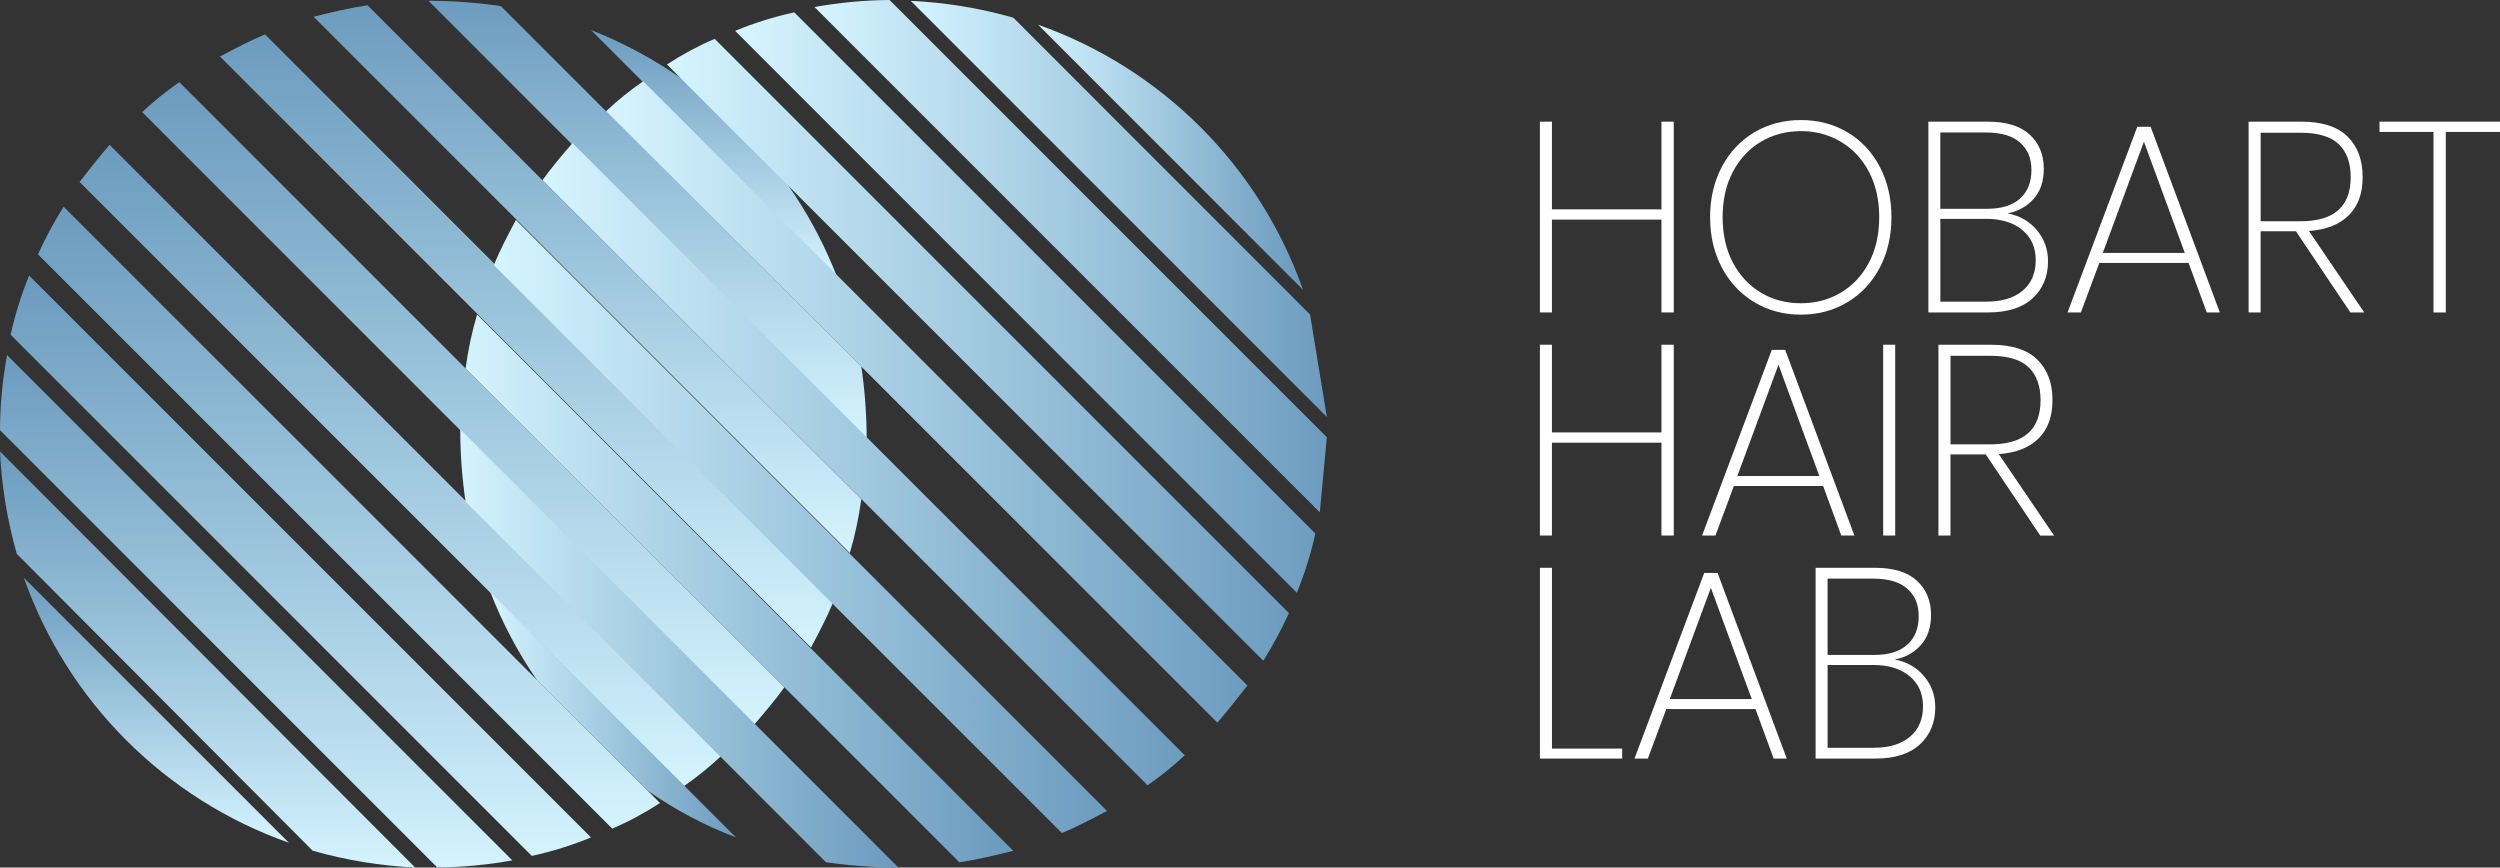 <?xml version="1.0" encoding="UTF-8"?> <svg xmlns="http://www.w3.org/2000/svg" xmlns:xlink="http://www.w3.org/1999/xlink" id="Layer_1" viewBox="0 0 762.21 264.5"><rect x="0" y="0" width="762.21" height="264.5" fill="#333333" stroke="none"/><defs><linearGradient id="linear-gradient" x1="-472.53" y1="-188.14" x2="-472.53" y2="-191.03" gradientTransform="translate(28979.69 11762.67) scale(61.13)" gradientUnits="userSpaceOnUse"><stop offset="0" stop-color="#d4f4ff"></stop><stop offset="1" stop-color="#6b9bbe"></stop></linearGradient><linearGradient id="linear-gradient-2" x1="-472.7" y1="-188.94" x2="-472.7" y2="-191.83" gradientTransform="translate(31074.65 12630.55) scale(65.51)" xlink:href="#linear-gradient"></linearGradient><linearGradient id="linear-gradient-3" x1="-472.05" y1="-186.67" x2="-472.05" y2="-189.56" gradientTransform="translate(25556.63 10339.58) scale(53.97)" xlink:href="#linear-gradient"></linearGradient><linearGradient id="linear-gradient-4" x1="-462.76" y1="-177.94" x2="-462.76" y2="-180.83" gradientTransform="translate(12189.12 4687.46) scale(25.87)" xlink:href="#linear-gradient"></linearGradient><linearGradient id="linear-gradient-5" x1="-472.69" y1="-189.36" x2="-472.69" y2="-192.26" gradientTransform="translate(32057.2 13033.22) scale(67.56)" xlink:href="#linear-gradient"></linearGradient><linearGradient id="linear-gradient-6" x1="-471.03" y1="-183.83" x2="-471.03" y2="-186.73" gradientTransform="translate(20665.25 8321.98) scale(43.74 43.83)" xlink:href="#linear-gradient"></linearGradient><linearGradient id="linear-gradient-7" x1="-467.81" y1="-175.43" x2="-467.81" y2="-178.32" gradientTransform="translate(13107.55 5154.34) scale(27.92)" xlink:href="#linear-gradient"></linearGradient><linearGradient id="linear-gradient-8" x1="-469.46" y1="-186.45" x2="-469.46" y2="-189.34" gradientTransform="translate(21866.33 8739.68) scale(46.16)" xlink:href="#linear-gradient"></linearGradient><linearGradient id="linear-gradient-9" x1="-472.09" y1="-189.35" x2="-472.09" y2="-192.25" gradientTransform="translate(30648.92 12426.29) scale(64.58)" xlink:href="#linear-gradient"></linearGradient><linearGradient id="linear-gradient-10" x1="-471.25" y1="-188.54" x2="-471.25" y2="-191.44" gradientTransform="translate(27368.74 11047.54) scale(57.7)" xlink:href="#linear-gradient"></linearGradient><linearGradient id="linear-gradient-11" x1="-472.51" y1="-189.56" x2="-472.51" y2="-192.45" gradientTransform="translate(32108.26 13045.2) scale(67.65)" xlink:href="#linear-gradient"></linearGradient><linearGradient id="linear-gradient-12" x1="-520.09" y1="-190.54" x2="-517.2" y2="-190.54" gradientTransform="translate(32020.08 11741.41) scale(61.13)" xlink:href="#linear-gradient"></linearGradient><linearGradient id="linear-gradient-13" x1="-520.72" y1="-190.99" x2="-517.83" y2="-190.99" gradientTransform="translate(34317.78 12618.96) scale(65.51)" xlink:href="#linear-gradient"></linearGradient><linearGradient id="linear-gradient-14" x1="-518.97" y1="-189.52" x2="-516.07" y2="-189.52" gradientTransform="translate(28258.79 10307.19) scale(53.97)" xlink:href="#linear-gradient"></linearGradient><linearGradient id="linear-gradient-15" x1="-521.07" y1="-191.09" x2="-518.18" y2="-191.09" gradientTransform="translate(35390.36 13032.8) scale(67.56)" xlink:href="#linear-gradient"></linearGradient><linearGradient id="linear-gradient-16" x1="-516.82" y1="-187.43" x2="-513.93" y2="-187.43" gradientTransform="translate(22930.22 8278.6) scale(43.83)" xlink:href="#linear-gradient"></linearGradient><linearGradient id="linear-gradient-17" x1="-510.5" y1="-180.92" x2="-507.6" y2="-180.92" gradientTransform="translate(14567.91 5098.69) scale(27.92)" xlink:href="#linear-gradient"></linearGradient><linearGradient id="linear-gradient-18" x1="-519.25" y1="-186.13" x2="-516.36" y2="-186.13" gradientTransform="translate(24107.55 8789.3) scale(46.16)" xlink:href="#linear-gradient"></linearGradient><linearGradient id="linear-gradient-19" x1="-521.17" y1="-190.32" x2="-518.28" y2="-190.32" gradientTransform="translate(33808.96 12451.85) scale(64.58)" xlink:href="#linear-gradient"></linearGradient><linearGradient id="linear-gradient-20" x1="-520.65" y1="-189.01" x2="-517.76" y2="-189.01" gradientTransform="translate(30181.62 11085.47) scale(57.7)" xlink:href="#linear-gradient"></linearGradient><linearGradient id="linear-gradient-21" x1="-521.26" y1="-190.92" x2="-518.37" y2="-190.92" gradientTransform="translate(35430.5 13057.91) scale(67.65)" xlink:href="#linear-gradient"></linearGradient><linearGradient id="linear-gradient-22" x1="-513.47" y1="-175.15" x2="-510.57" y2="-175.15" gradientTransform="translate(13432.79 4749.06) scale(25.87)" xlink:href="#linear-gradient"></linearGradient></defs><g id="Group_8"><path id="Path_63" d="M8.89,84.03c-2.4,5.85-4.31,11.87-5.64,18.03l158.9,158.9c6.17-1.36,12.21-3.24,18.03-5.64L8.89,84.03Z" style="fill: url(#linear-gradient);"></path><path id="Path_64" d="M19.39,63.02c-2.92,4.66-5.53,9.52-7.81,14.53l175.08,175.08c5.07-2.17,9.93-4.78,14.56-7.81L19.39,63.02Z" style="fill: url(#linear-gradient-2);"></path><path id="Path_65" d="M2.14,108.26c-1.39,7.55-2.11,15.22-2.14,22.89l133.31,133.31c7.67-.06,15.34-.78,22.89-2.14L2.14,108.26Z" style="fill: url(#linear-gradient-3);"></path><path id="Path_66" d="M255.05,84.03c-13.46-34.3-40.58-61.42-74.88-74.88l74.88,74.88Z" style="fill: url(#linear-gradient-4);"></path><path id="Path_67" d="M33.4,44.15c-3.24,3.76-6.19,7.55-9.15,11.32l184.23,184.23c3.99-2.75,7.79-5.82,11.32-9.15L33.4,44.15Z" style="fill: url(#linear-gradient-5);"></path><path id="Path_68" d="M95.34,259.37c10.19,2.89,20.67,4.63,31.23,5.12L0,137.64c.49,10.56,2.23,21.07,5.12,31.23l90.22,90.51Z" style="fill: url(#linear-gradient-6);"></path><path id="Path_69" d="M7.26,176.13c13.34,37.77,43.04,67.47,80.81,80.81L7.26,176.13Z" style="fill: url(#linear-gradient-7);"></path><path id="Path_70" d="M152.71,1.86c-7.32-1.07-14.7-1.62-22.08-1.62l133.6,133.6c0-7.38-.55-14.76-1.62-22.08L152.71,1.86Z" style="fill: url(#linear-gradient-8);"></path><path id="Path_71" d="M80.81,10.49c-4.57,1.88-9.15,4.31-13.75,6.74l180.2,180.2c2.43-4.57,4.83-9.15,6.74-13.75L80.81,10.49Z" style="fill: url(#linear-gradient-9);"></path><path id="Path_72" d="M112.04,1.6c-5.38.81-11.06,2.14-16.44,3.5l163.5,163.5c1.59-5.38,2.75-10.88,3.5-16.44L112.04,1.6Z" style="fill: url(#linear-gradient-10);"></path><path id="Path_73" d="M54.67,25.04c-3.99,2.75-7.79,5.82-11.32,9.15l186.66,186.66c3.24-3.76,6.45-7.55,9.15-11.32L54.67,25.04Z" style="fill: url(#linear-gradient-11);"></path></g><path id="Path_74" d="M401.03,162.66L242.15,3.76c-6.17,1.36-12.21,3.24-18.03,5.64l171.26,171.32c2.4-5.85,4.31-11.9,5.64-18.06" style="fill: url(#linear-gradient-12);"></path><path id="Path_75" d="M385.17,201.45c2.92-4.69,5.53-9.52,7.81-14.53L217.9,11.84c-5.07,2.17-9.93,4.78-14.56,7.81l181.82,181.8Z" style="fill: url(#linear-gradient-13);"></path><path id="Path_76" d="M404.53,133.31L271.21,0c-7.67.06-15.34.78-22.89,2.14l154.07,154.07" style="fill: url(#linear-gradient-14);"></path><path id="Path_77" d="M371.16,220.32c3.24-3.76,6.19-7.55,9.15-11.32L196.08,24.78c-3.99,2.75-7.79,5.82-11.32,9.15l186.4,186.4Z" style="fill: url(#linear-gradient-15);"></path><path id="Path_78" d="M399.41,95.89L308.93,5.38c-10.19-2.89-20.67-4.63-31.26-5.12l126.86,126.86" style="fill: url(#linear-gradient-16);"></path><path id="Path_79" d="M397.26,88.34c-13.31-37.77-43.04-67.47-80.78-80.81l80.78,80.81" style="fill: url(#linear-gradient-17);"></path><path id="Path_80" d="M251.82,262.87c7.32,1.07,14.7,1.62,22.08,1.62l-133.58-133.6c0,7.38.55,14.76,1.62,22.08l109.87,109.9Z" style="fill: url(#linear-gradient-18);"></path><path id="Path_81" d="M323.75,253.98c4.57-1.88,9.15-4.31,13.75-6.74L157.29,67.06c-2.43,4.57-4.83,9.15-6.74,13.75l173.2,173.17Z" style="fill: url(#linear-gradient-19);"></path><path id="Path_82" d="M292.49,262.9c5.38-.81,11.06-2.14,16.44-3.5L145.45,95.89c-1.59,5.38-2.75,10.88-3.5,16.44l150.54,150.57Z" style="fill: url(#linear-gradient-20);"></path><path id="Path_83" d="M349.88,239.42c3.99-2.75,7.79-5.82,11.32-9.15L174.54,43.62c-3.24,3.76-6.45,7.55-9.15,11.32l184.49,184.49Z" style="fill: url(#linear-gradient-21);"></path><path id="Path_84" d="M197.44,241.04c8.36,5.85,17.4,10.65,26.95,14.27l-74.91-74.85c3.68,9.52,8.48,18.55,14.27,26.95l33.69,33.63Z" style="fill: url(#linear-gradient-22);"></path><g><path d="M510.3,37.09v58.17h-3.75v-28.3h-33.39v28.3h-3.67v-58.17h3.67v26.74h33.39v-26.74h3.75Z" style="fill: #fff;"></path><path d="M563.28,40.35c4.21,2.5,7.49,6.01,9.85,10.52,2.36,4.51,3.54,9.63,3.54,15.35s-1.18,10.84-3.54,15.35c-2.36,4.51-5.65,8.03-9.85,10.56-4.21,2.53-8.95,3.8-14.21,3.8s-10-1.26-14.21-3.8c-4.21-2.53-7.51-6.05-9.9-10.56-2.39-4.51-3.58-9.63-3.58-15.35s1.19-10.84,3.58-15.35c2.39-4.51,5.69-8.02,9.9-10.52,4.21-2.5,8.94-3.75,14.21-3.75s10,1.25,14.21,3.75ZM536.89,43.2c-3.61,2.15-6.46,5.2-8.55,9.16-2.09,3.96-3.14,8.58-3.14,13.86s1.04,9.9,3.14,13.86c2.09,3.96,4.94,7.01,8.55,9.16,3.61,2.15,7.67,3.22,12.18,3.22s8.5-1.07,12.14-3.22c3.64-2.15,6.5-5.2,8.59-9.16,2.09-3.96,3.14-8.58,3.14-13.86s-1.05-9.9-3.14-13.86c-2.09-3.96-4.96-7.01-8.59-9.16-3.64-2.15-7.68-3.22-12.14-3.22s-8.57,1.07-12.18,3.22Z" style="fill: #fff;"></path><path d="M620.95,70.1c2.31,2.7,3.46,5.89,3.46,9.57,0,4.62-1.56,8.38-4.68,11.26-3.12,2.89-7.67,4.33-13.64,4.33h-18.16v-58.17h18.08c5.7,0,9.98,1.32,12.83,3.96,2.85,2.64,4.28,6.11,4.28,10.4,0,3.85-1.05,6.93-3.14,9.24-2.09,2.31-4.74,3.77-7.94,4.37,3.64.66,6.61,2.34,8.92,5.03ZM591.58,63.66h14.25c4.4,0,7.75-1.04,10.06-3.14,2.31-2.09,3.46-4.98,3.46-8.66s-1.15-6.31-3.46-8.38c-2.31-2.06-5.8-3.09-10.47-3.09h-13.85v23.27ZM616.67,88.62c2.66-2.23,3.99-5.32,3.99-9.28s-1.36-6.92-4.07-9.2c-2.72-2.28-6.43-3.42-11.16-3.42h-13.85v25.25h14.01c4.72,0,8.42-1.11,11.08-3.34Z" style="fill: #fff;"></path><path d="M667.25,80.16h-27.2l-5.62,15.1h-4.07l21.26-56.61h4.07l21.1,56.61h-3.99l-5.54-15.1ZM666.11,77.11l-12.46-33.91-12.54,33.91h25Z" style="fill: #fff;"></path><path d="M716.6,95.26l-16.62-24.76h-10.75v24.76h-3.67v-58.17h16.04c6.35,0,11.06,1.51,14.13,4.54,3.07,3.03,4.6,7.12,4.6,12.29s-1.4,8.84-4.19,11.68c-2.8,2.83-6.86,4.44-12.18,4.83l16.86,24.84h-4.24ZM689.24,67.46h12.14c10.21,0,15.31-4.48,15.31-13.45,0-4.35-1.21-7.69-3.62-10.03-2.42-2.34-6.31-3.51-11.69-3.51h-12.14v26.98Z" style="fill: #fff;"></path><path d="M762.21,37.09v3.14h-16.53v55.04h-3.75v-55.04h-16.45v-3.14h36.73Z" style="fill: #fff;"></path><path d="M510.3,105.1v58.17h-3.75v-28.3h-33.39v28.3h-3.67v-58.17h3.67v26.74h33.39v-26.74h3.75Z" style="fill: #fff;"></path><path d="M555.83,148.17h-27.2l-5.62,15.1h-4.07l21.26-56.61h4.07l21.1,56.61h-3.99l-5.54-15.1ZM554.69,145.12l-12.46-33.91-12.54,33.91h25Z" style="fill: #fff;"></path><path d="M577.82,105.1v58.17h-3.67v-58.17h3.67Z" style="fill: #fff;"></path><path d="M622.04,163.28l-16.62-24.75h-10.75v24.75h-3.67v-58.17h16.04c6.35,0,11.06,1.51,14.13,4.54,3.07,3.03,4.6,7.12,4.6,12.29s-1.4,8.84-4.19,11.68c-2.8,2.83-6.86,4.44-12.18,4.83l16.86,24.84h-4.24ZM594.68,135.47h12.14c10.21,0,15.31-4.48,15.31-13.45,0-4.35-1.21-7.69-3.62-10.03-2.42-2.34-6.31-3.51-11.69-3.51h-12.14v26.98Z" style="fill: #fff;"></path><path d="M473.16,228.23h21.42v3.05h-25.08v-58.17h3.67v55.12Z" style="fill: #fff;"></path><path d="M535.22,216.19h-27.2l-5.62,15.1h-4.07l21.26-56.61h4.07l21.1,56.61h-3.99l-5.54-15.1ZM534.08,213.13l-12.46-33.91-12.54,33.91h25Z" style="fill: #fff;"></path><path d="M586.57,206.12c2.31,2.7,3.46,5.89,3.46,9.57,0,4.62-1.56,8.38-4.68,11.26-3.12,2.89-7.67,4.33-13.64,4.33h-18.16v-58.17h18.08c5.7,0,9.98,1.32,12.83,3.96,2.85,2.64,4.28,6.11,4.28,10.4,0,3.85-1.05,6.93-3.14,9.24-2.09,2.31-4.74,3.77-7.94,4.37,3.64.66,6.61,2.34,8.92,5.03ZM557.21,199.68h14.25c4.4,0,7.75-1.04,10.06-3.14,2.31-2.09,3.46-4.98,3.46-8.66s-1.15-6.31-3.46-8.38c-2.31-2.06-5.8-3.09-10.47-3.09h-13.85v23.27ZM582.3,224.64c2.66-2.23,3.99-5.32,3.99-9.28s-1.36-6.92-4.07-9.2c-2.72-2.28-6.43-3.42-11.16-3.42h-13.85v25.25h14.01c4.72,0,8.42-1.11,11.08-3.34Z" style="fill: #fff;"></path></g></svg> 